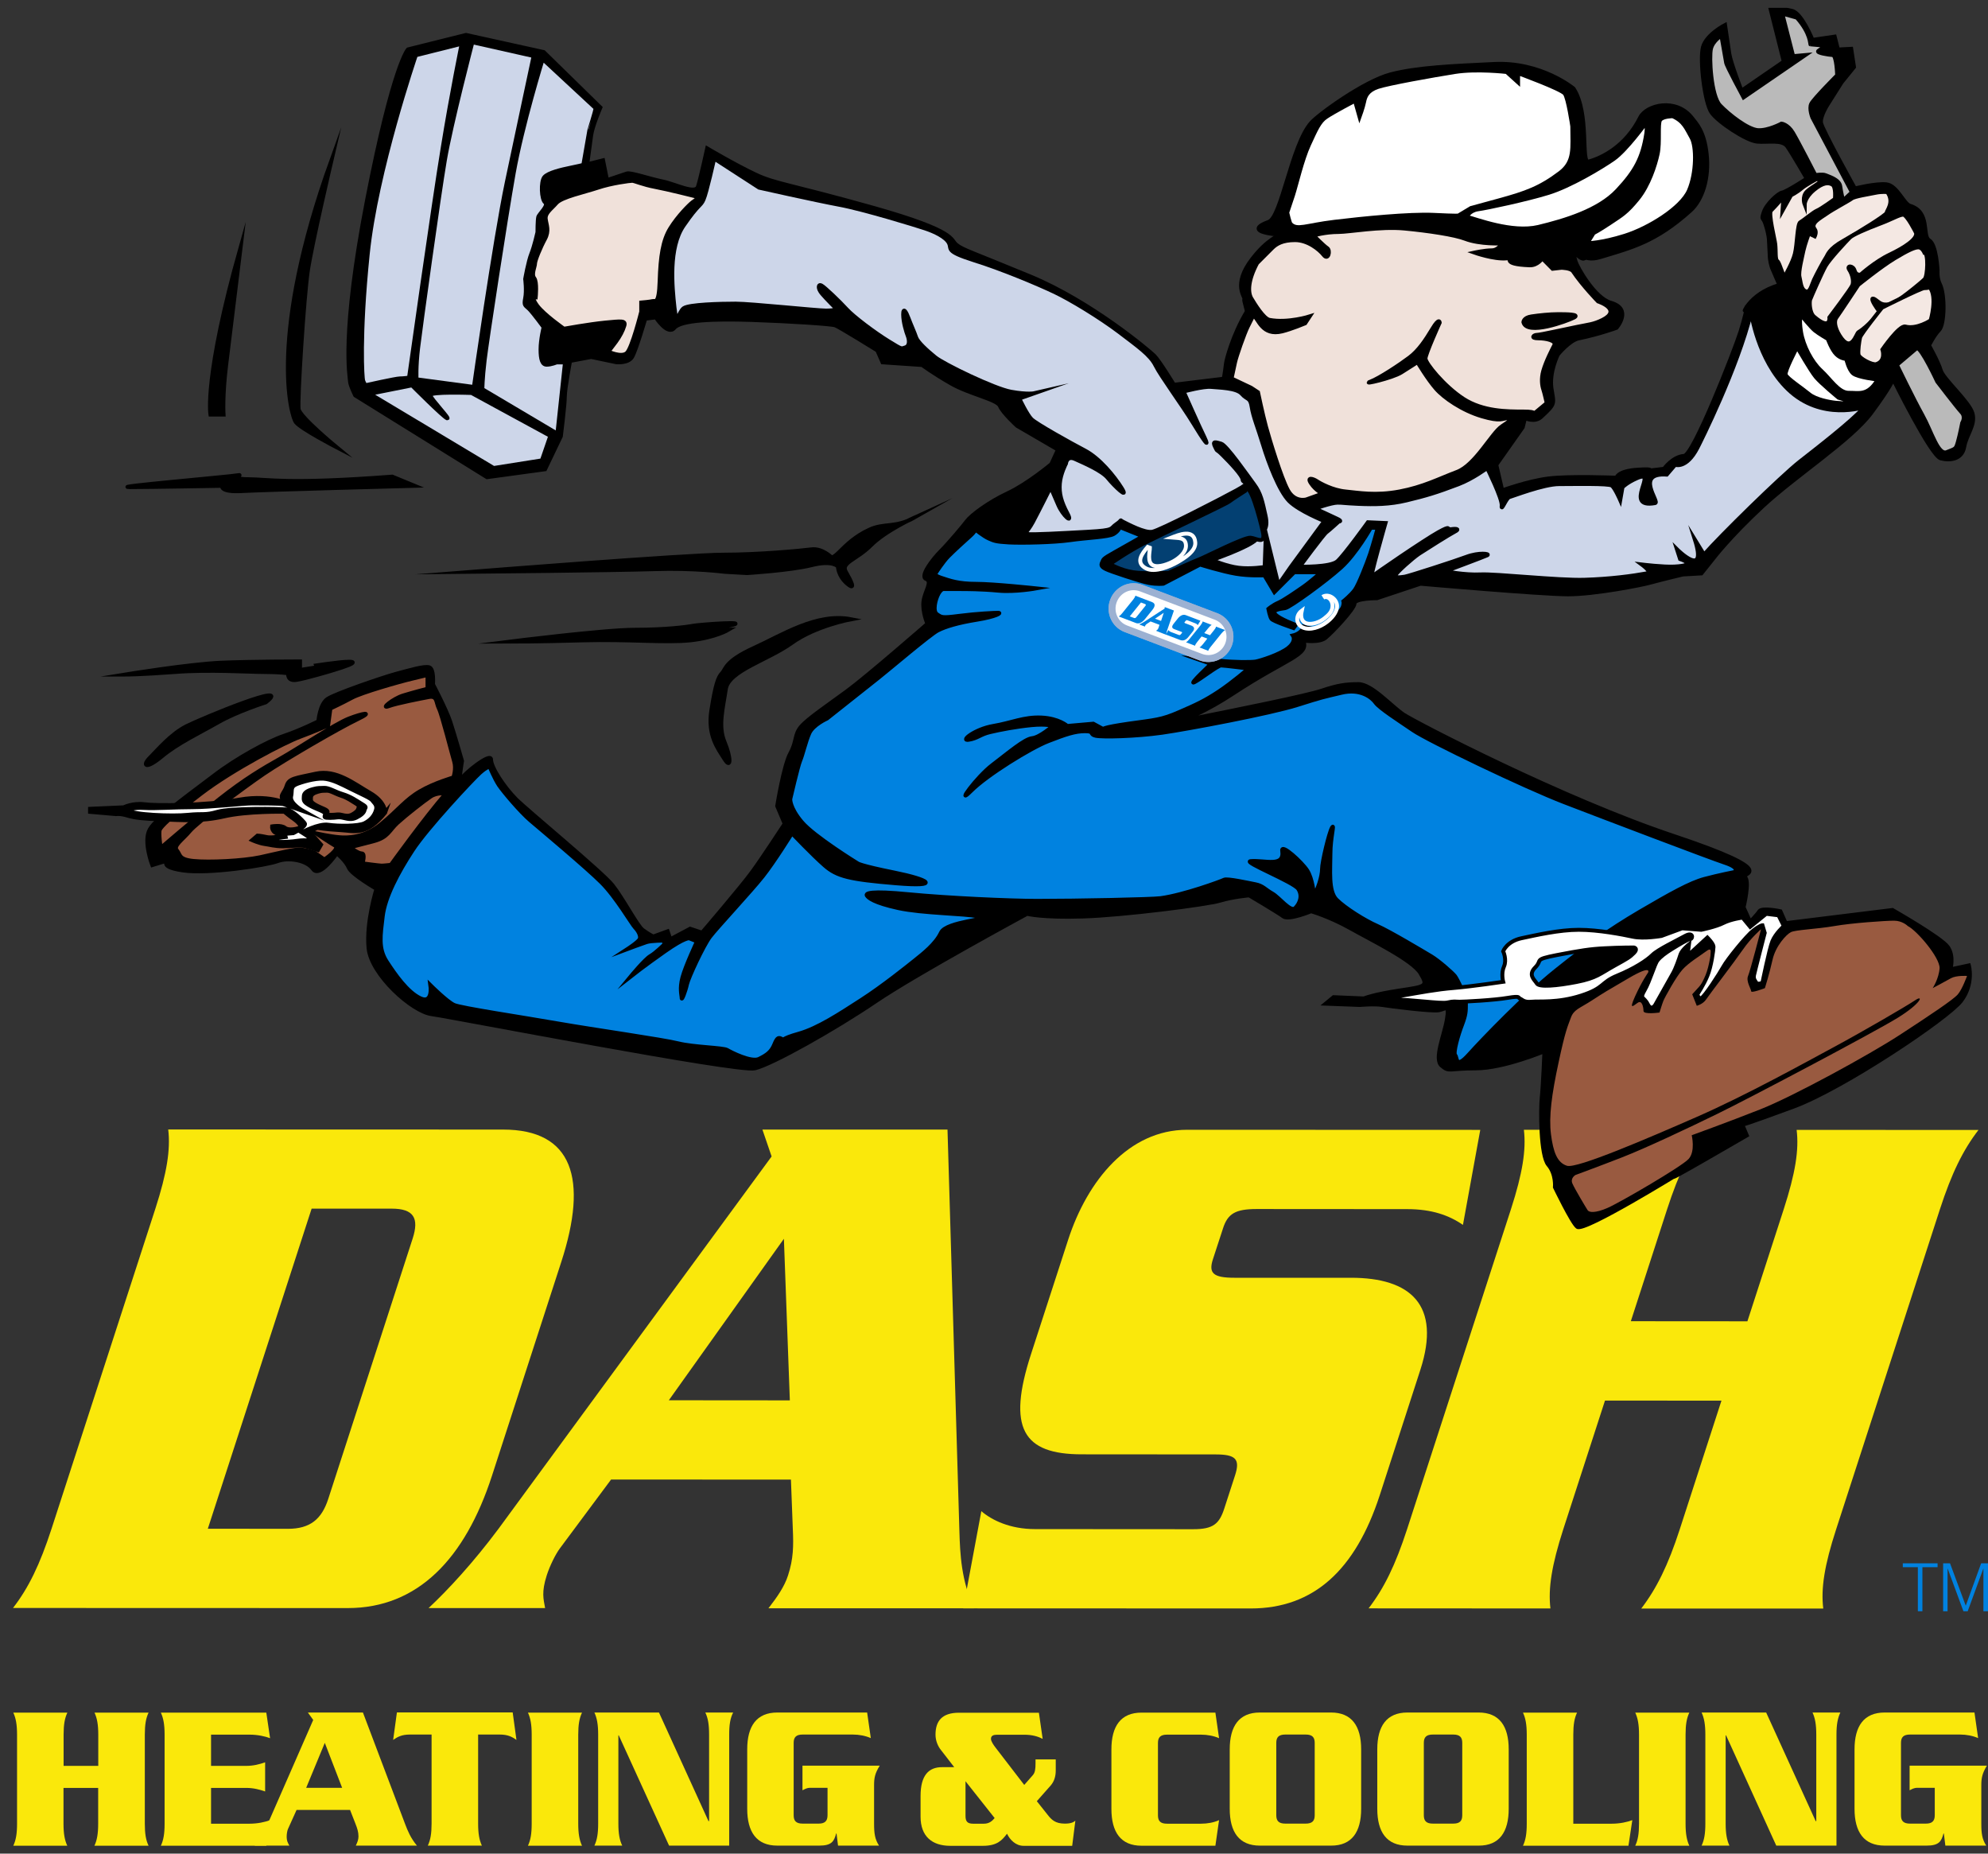 <svg width="118" height="110" viewBox="0 0 118 110" fill="none" xmlns="http://www.w3.org/2000/svg">
<rect x="0" y="0" width="118" height="110" fill="#333333" stroke="none"/>
<g clip-path="url(#clip0_2289_61)">
<path d="M5.604 109.532C5.762 109.197 5.827 108.814 5.827 108.225V106.101H3.769V108.225C3.769 108.82 3.84 109.203 3.993 109.532H0.789C0.948 109.197 1.012 108.814 1.012 108.225V102.94C1.012 102.345 0.942 101.962 0.789 101.633H3.999C3.84 101.968 3.775 102.351 3.775 102.94V104.794H5.833V102.94C5.833 102.345 5.762 101.962 5.609 101.633H8.819C8.66 101.968 8.596 102.351 8.596 102.94V108.225C8.596 108.82 8.66 109.203 8.819 109.532H5.604Z" fill="#FAE80B"/>
<path d="M15.807 109.532H9.547C9.706 109.197 9.77 108.814 9.77 108.225V102.94C9.77 102.345 9.7 101.962 9.547 101.633H15.807L16.031 103.151C15.737 103.04 15.296 102.94 14.808 102.94H12.527V104.794H14.608C15.049 104.794 15.419 104.694 15.737 104.582V106.312C15.419 106.201 15.049 106.101 14.608 106.101H12.527V108.225H14.808C15.296 108.225 15.737 108.125 16.031 108.014L15.807 109.532Z" fill="#FAE80B"/>
<path d="M20.308 106.095H18.174L19.279 103.428L20.308 106.095ZM24.752 109.532C24.37 109.073 24.199 108.643 24.052 108.261L21.542 101.627H18.274L18.591 102.068L15.899 108.22C15.652 108.773 15.358 109.232 15.117 109.526H17.175C17.098 109.379 17.016 109.267 17.016 108.985C17.016 108.826 17.051 108.638 17.092 108.543L17.604 107.407H20.778L21.096 108.22C21.207 108.502 21.278 108.714 21.278 108.985C21.278 109.173 21.207 109.344 21.119 109.526H24.752V109.532Z" fill="#FAE80B"/>
<path d="M29.655 102.934H28.38V108.22C28.38 108.814 28.45 109.197 28.603 109.526H25.393C25.552 109.191 25.617 108.808 25.617 108.22V102.934H24.341C23.841 102.934 23.606 103.069 23.336 103.252L23.559 101.621H30.431L30.655 103.252C30.39 103.069 30.149 102.934 29.655 102.934Z" fill="#FAE80B"/>
<path d="M31.336 109.532C31.495 109.197 31.559 108.814 31.559 108.225V102.94C31.559 102.345 31.489 101.962 31.336 101.633H34.546C34.387 101.968 34.322 102.351 34.322 102.94V108.225C34.322 108.82 34.393 109.203 34.546 109.532H31.336Z" fill="#FAE80B"/>
<path d="M43.282 102.934V109.526H39.714L36.727 102.981H36.704V108.22C36.704 108.814 36.774 109.197 36.933 109.526H35.281C35.44 109.191 35.505 108.808 35.505 108.22V102.934C35.505 102.339 35.434 101.957 35.281 101.627H39.114L42.053 108.072H42.089V102.934C42.089 102.339 42.024 101.957 41.865 101.627H43.517C43.346 101.962 43.282 102.345 43.282 102.934Z" fill="#FAE80B"/>
<path d="M51.882 105.936V108.22C51.882 108.802 51.929 109.144 52.176 109.526H49.742L49.654 108.808H49.63C49.507 109.279 49.36 109.526 48.625 109.526H46.139C44.904 109.526 44.352 108.714 44.352 107.343V103.811C44.352 102.439 44.904 101.627 46.139 101.627H51.47L51.688 103.146C51.382 103.01 51 102.934 50.612 102.934H47.649C47.255 102.934 47.109 103.093 47.109 103.428V107.725C47.109 108.061 47.255 108.22 47.649 108.22H48.59C48.954 108.22 49.119 108.072 49.119 107.725V106.095H48.096C47.879 106.095 47.755 106.183 47.632 106.242V104.782H52.217C51.935 105.235 51.882 105.506 51.882 105.936Z" fill="#FAE80B"/>
<path d="M59.038 107.89C58.903 108.049 58.732 108.225 58.403 108.225H57.762C57.421 108.225 57.309 108.09 57.309 107.766V105.706L59.038 107.89ZM63.829 108.049C63.705 108.149 63.547 108.22 63.206 108.22C62.629 108.22 62.412 107.984 62.188 107.702L61.542 106.889L62.359 105.965C62.565 105.73 62.665 105.435 62.665 105.064V104.411H61.465V104.647C61.465 104.959 61.442 105.188 61.307 105.341L60.795 105.924L59.102 103.722C58.967 103.552 58.82 103.328 58.82 103.193C58.82 102.998 58.967 102.945 59.191 102.945H60.784C61.272 102.945 61.607 103.045 61.889 103.193L61.665 101.639H56.927C55.91 101.639 55.528 102.133 55.528 102.945C55.528 103.316 55.687 103.652 55.846 103.846L56.639 104.87H55.916C55.134 104.87 54.641 105.341 54.641 106.583V107.808C54.641 108.979 55.328 109.538 56.404 109.538H58.338C59.196 109.538 59.479 109.203 59.773 108.82C59.943 109.179 60.29 109.538 60.754 109.538H63.641L63.829 108.049Z" fill="#FAE80B"/>
<path d="M72.141 109.532H67.756C66.521 109.532 65.969 108.72 65.969 107.348V103.817C65.969 102.445 66.521 101.633 67.756 101.633H72.141L72.359 103.151C72.053 103.016 71.671 102.94 71.283 102.94H69.272C68.879 102.94 68.732 103.099 68.732 103.434V107.731C68.732 108.067 68.879 108.225 69.272 108.225H71.283C71.665 108.225 72.053 108.155 72.359 108.014L72.141 109.532Z" fill="#FAE80B"/>
<path d="M78.036 107.725C78.036 108.061 77.889 108.22 77.495 108.22H76.296C75.902 108.22 75.755 108.061 75.755 107.725V103.428C75.755 103.093 75.902 102.934 76.296 102.934H77.495C77.889 102.934 78.036 103.093 78.036 103.428V107.725ZM80.793 107.343V103.811C80.793 102.439 80.24 101.627 79.006 101.627H74.779C73.545 101.627 72.992 102.439 72.992 103.811V107.343C72.992 108.714 73.545 109.526 74.779 109.526H79.006C80.24 109.532 80.793 108.714 80.793 107.343Z" fill="#FAE80B"/>
<path d="M86.794 107.725C86.794 108.061 86.647 108.22 86.253 108.22H85.054C84.66 108.22 84.513 108.061 84.513 107.725V103.428C84.513 103.093 84.66 102.934 85.054 102.934H86.253C86.647 102.934 86.794 103.093 86.794 103.428V107.725ZM89.551 107.343V103.811C89.551 102.439 88.998 101.627 87.764 101.627H83.537C82.303 101.627 81.75 102.439 81.75 103.811V107.343C81.75 108.714 82.303 109.526 83.537 109.526H87.769C88.998 109.532 89.551 108.714 89.551 107.343Z" fill="#FAE80B"/>
<path d="M96.659 109.532H90.398C90.557 109.197 90.622 108.814 90.622 108.225V102.94C90.622 102.345 90.551 101.962 90.398 101.633H93.608C93.449 101.968 93.385 102.351 93.385 102.94V108.225H95.665C96.153 108.225 96.594 108.125 96.888 108.014L96.659 109.532Z" fill="#FAE80B"/>
<path d="M97.062 109.532C97.221 109.197 97.286 108.814 97.286 108.225V102.94C97.286 102.345 97.215 101.962 97.062 101.633H100.272C100.113 101.968 100.049 102.351 100.049 102.94V108.225C100.049 108.82 100.119 109.203 100.272 109.532H97.062Z" fill="#FAE80B"/>
<path d="M109.006 102.934V109.526H105.432L102.452 102.981H102.428V108.22C102.428 108.814 102.499 109.197 102.652 109.526H101C101.159 109.191 101.223 108.808 101.223 108.22V102.934C101.223 102.339 101.153 101.957 101 101.627H104.833L107.772 108.072H107.807V102.934C107.807 102.339 107.737 101.957 107.584 101.627H109.236C109.077 101.962 109.006 102.345 109.006 102.934Z" fill="#FAE80B"/>
<path d="M117.603 105.936V108.22C117.603 108.802 117.65 109.144 117.896 109.526H115.469L115.38 108.808H115.357C115.234 109.279 115.087 109.526 114.352 109.526H111.865C110.631 109.526 110.078 108.714 110.078 107.343V103.811C110.078 102.439 110.631 101.627 111.865 101.627H117.197L117.414 103.146C117.109 103.01 116.727 102.934 116.339 102.934H113.376C112.982 102.934 112.835 103.093 112.835 103.428V107.725C112.835 108.061 112.982 108.22 113.376 108.22H114.311C114.675 108.22 114.84 108.072 114.84 107.725V106.095H113.811C113.593 106.095 113.47 106.183 113.347 106.242V104.782H117.932C117.661 105.235 117.603 105.506 117.603 105.936Z" fill="#FAE80B"/>
<path d="M19.485 88.948C19.096 90.149 18.415 90.726 17.086 90.726L12.336 90.72L18.497 71.725H23.247C24.575 71.725 24.881 72.302 24.493 73.502L19.485 88.948ZM29.202 87.576L33.316 74.886C34.915 69.965 34.004 67.033 29.86 67.033L9.985 67.027C10.126 68.222 9.909 69.6 9.221 71.731L3.06 90.72C2.366 92.851 1.696 94.228 0.773 95.423L20.648 95.429C24.793 95.429 27.603 92.503 29.202 87.576Z" fill="#FAE80B"/>
<path d="M46.882 83.103L39.699 83.097L46.529 73.514L46.882 83.103ZM57.816 95.441C57.058 93.798 56.987 92.244 56.946 90.867L56.24 67.033H45.254L45.8 68.628L29.588 90.726C28.1 92.721 26.584 94.363 25.438 95.429H32.356C32.262 94.893 32.127 94.499 32.456 93.475C32.645 92.898 32.974 92.233 33.238 91.879L36.272 87.8L46.947 87.806L47.058 90.731C47.105 91.75 47.094 92.509 46.776 93.486C46.565 94.151 46.13 94.775 45.612 95.441H57.816Z" fill="#FAE80B"/>
<path d="M74.237 95.452L57.172 95.446L58.248 89.678C58.871 90.213 59.952 90.743 61.44 90.743L70.828 90.749C72.009 90.749 72.374 90.437 72.673 89.507L73.308 87.553C73.626 86.576 73.332 86.311 72.15 86.311L64.208 86.305C60.711 86.305 59.77 84.751 61.199 80.354L63.403 73.567C64.543 70.059 67.001 67.045 70.463 67.045L87.863 67.051L86.835 72.69C86 72.113 84.971 71.754 83.525 71.754L74.596 71.748C73.344 71.748 72.873 72.013 72.591 72.902L71.997 74.721C71.721 75.562 72.015 75.827 73.273 75.827H80.186C83.719 75.827 85.559 77.428 84.307 81.29L81.891 88.748C80.456 93.145 77.993 95.452 74.237 95.452Z" fill="#FAE80B"/>
<path d="M97.418 95.458C98.335 94.257 99.011 92.886 99.704 90.755L102.179 83.12L95.266 83.115L92.791 90.749C92.104 92.88 91.886 94.257 92.027 95.452L81.234 95.446C82.157 94.246 82.827 92.874 83.521 90.743L89.688 71.748C90.375 69.617 90.593 68.24 90.452 67.045H101.245C100.328 68.246 99.651 69.617 98.958 71.748L96.8 78.406L103.719 78.411L105.877 71.754C106.565 69.623 106.788 68.246 106.641 67.051L117.434 67.057C116.511 68.257 115.841 69.629 115.147 71.76L108.986 90.755C108.293 92.886 108.075 94.263 108.222 95.458H97.418Z" fill="#FAE80B"/>
<path d="M105.62 16.917C103.722 17.447 103.381 18.877 103.628 18.289C103.81 17.859 103.528 18.989 103.316 19.66C102.94 20.843 100.524 27.012 99.96 27.053C99.272 27.106 98.772 27.819 98.772 27.819L97.902 27.924C97.902 27.924 98.208 27.807 97.214 27.872C96.003 27.948 95.95 28.348 95.95 28.348C95.95 28.348 93.152 28.236 91.906 28.395C90.654 28.554 89.167 29.102 89.167 29.102L88.814 27.583L90.383 25.358L90.519 24.811C90.519 24.811 91.089 25.099 91.477 24.74C92.365 23.922 92.229 23.987 92.088 23.033C91.953 22.073 92.47 21.038 92.47 21.038C92.47 21.038 93.158 20.196 93.699 20.084C94.998 19.813 95.95 19.454 95.95 19.454C95.95 19.454 96.92 18.342 95.609 17.965C94.634 17.682 93.611 15.828 93.523 15.522C93.182 14.357 93.905 15.769 94.134 15.216C94.369 14.669 93.999 12.755 93.999 12.755C93.999 12.755 92.735 11.496 91.953 11.184C91.171 10.872 87.168 10.842 86.151 10.842C85.134 10.842 83.488 10.913 83.488 10.913C83.488 10.913 80.796 10.96 79.938 11.119C79.461 11.207 77.48 11.849 76.111 13.715C75.799 14.145 75.293 14.127 74.335 15.357C73.118 16.929 73.942 17.629 73.859 17.753C73.806 17.829 74.041 18.424 73.994 18.506C73.177 19.872 72.789 21.361 72.766 21.585C72.695 22.203 72.631 22.474 72.631 22.474L69.68 22.833C69.68 22.833 68.821 21.42 68.51 21.108C68.192 20.796 64.754 17.894 61.15 16.405C57.552 14.916 57.159 14.839 56.771 14.527C56.377 14.215 56.847 13.744 51.839 12.332C46.83 10.925 46.048 10.919 44.873 10.371C43.697 9.824 41.975 8.806 41.975 8.806C41.975 8.806 41.581 10.607 41.428 11.078C41.269 11.549 40.099 10.925 39.318 10.766C38.536 10.607 37.436 10.219 37.207 10.295C36.972 10.371 36.032 10.689 36.032 10.689L35.796 9.512L34.856 9.748C34.856 9.748 35.014 8.57 35.091 8.023C35.167 7.475 35.638 6.381 35.638 6.381L32.275 3.09L27.661 2.072L24.216 2.931C24.216 2.931 23.358 3.791 21.788 11.867C20.224 19.937 20.771 22.368 20.771 22.603C20.771 22.839 21.083 23.463 21.083 23.463L28.907 28.319L32.352 27.848L33.292 25.888C33.292 25.888 33.527 24.004 33.527 23.533C33.527 23.062 33.839 21.42 33.839 21.42L35.091 21.185L36.578 21.497C36.578 21.497 37.284 21.573 37.519 21.185C37.754 20.79 38.3 18.913 38.3 18.913L38.929 18.836C38.929 18.836 39.635 19.931 40.023 19.46C40.417 18.989 42.368 18.913 44.638 18.989C46.907 19.066 49.334 19.225 49.569 19.307C49.805 19.384 52.074 20.796 52.074 20.796L52.385 21.503L54.737 21.662C54.737 21.662 55.36 22.132 56.459 22.762C57.552 23.386 59.198 23.704 59.351 24.093C59.51 24.487 60.368 25.27 60.368 25.27L62.796 26.683L62.402 27.542C62.402 27.542 60.997 28.719 59.822 29.267C58.646 29.814 57.629 30.597 57.394 30.915C57.159 31.227 56.3 32.245 55.83 32.716C55.36 33.187 54.578 34.205 54.972 34.358C55.366 34.517 54.895 35.065 54.813 35.689C54.737 36.312 55.048 37.019 55.048 37.019C55.048 37.019 51.451 40.156 50.275 41.016C49.099 41.881 47.929 42.664 47.536 43.135C47.142 43.606 47.3 43.994 46.912 44.7C46.519 45.407 46.131 47.832 46.131 47.832L46.577 48.886C46.577 48.886 45.272 50.887 44.643 51.746C44.02 52.606 41.669 55.349 41.669 55.349L40.964 55.113L39.788 55.737L39.629 55.266L38.771 55.578C38.771 55.578 38.459 55.419 38.148 55.184C37.83 54.949 36.972 53.306 36.349 52.523C35.72 51.74 31.34 48.132 30.635 47.432C29.93 46.725 29.148 45.548 29.148 45.077C29.148 44.606 27.502 45.943 27.349 46.255C27.19 46.566 27.425 45.16 27.425 45.16C27.425 45.16 26.955 43.517 26.72 42.811C26.485 42.105 25.703 40.615 25.703 40.615C25.703 40.615 25.779 39.674 25.468 39.597C25.156 39.52 24.375 39.756 23.51 39.986C22.652 40.221 19.913 41.163 19.442 41.475C18.972 41.787 18.896 42.805 18.896 42.805C18.896 42.805 17.802 43.352 16.862 43.664C15.921 43.977 14.046 44.995 12.718 46.013C11.389 47.032 9.273 48.521 8.885 49.227C8.491 49.933 9.038 51.34 9.038 51.34L10.055 51.028C10.055 51.028 9.273 51.417 10.836 51.652C12.4 51.888 15.845 51.34 16.474 51.105C17.097 50.869 18.196 51.028 18.584 51.576C18.978 52.123 19.995 50.634 19.995 50.634C19.995 50.634 20.542 51.105 20.701 51.493C20.859 51.888 22.346 52.747 22.346 52.747C22.346 52.747 21.723 54.707 21.876 56.273C22.035 57.839 24.457 60.034 25.633 60.187C26.808 60.346 43.785 63.637 44.802 63.401C45.819 63.166 49.575 61.053 52.003 59.404C54.431 57.762 60.962 54.23 60.962 54.23C60.962 54.23 61.861 54.466 64.283 54.389C66.711 54.313 71.637 53.683 72.425 53.447C73.207 53.212 74.147 53.136 74.147 53.136C74.147 53.136 75.87 54.154 76.181 54.389C76.499 54.625 77.821 54.077 77.821 54.077C77.821 54.077 78.915 54.389 80.173 55.096C81.425 55.802 83.847 56.973 84.317 57.762C84.787 58.545 84.629 58.545 83.065 58.781C81.501 59.016 80.954 59.251 80.954 59.251L79.156 59.175L78.685 59.563L80.719 59.64C80.719 59.64 81.578 59.563 82.048 59.64C82.518 59.717 85.022 60.034 85.41 59.952C85.804 59.875 86.039 59.557 85.881 60.499C85.722 61.441 85.099 62.848 85.569 63.242C86.039 63.637 85.963 63.401 87.603 63.401C89.243 63.401 91.671 62.383 91.671 62.383C91.671 62.383 91.589 64.42 91.512 65.126C91.436 65.832 91.436 68.575 91.9 69.123C92.37 69.67 92.294 70.453 92.294 70.453C92.294 70.453 93.311 72.572 93.623 72.808C94.034 73.114 99.771 69.564 99.554 69.7C98.284 70.518 103.686 67.38 103.686 67.38L103.416 66.745C103.416 66.745 103.487 66.768 106.455 65.673C109.43 64.573 115.608 60.423 116.396 59.404C117.177 58.386 116.866 57.291 116.866 57.291L115.767 57.527C115.767 57.527 116.002 56.744 115.614 56.197C115.226 55.649 112.328 54.001 112.328 54.001L105.991 54.784L105.679 54.077C105.679 54.077 104.586 53.842 104.427 54.077C104.274 54.313 103.88 54.701 103.88 54.701L103.492 53.842C103.492 53.842 103.88 52.276 103.569 52.041C103.257 51.805 105.914 51.805 99.342 49.61C92.77 47.42 84.005 42.87 83.3 42.399C82.595 41.928 81.425 40.598 80.637 40.598C79.855 40.598 79.385 40.674 78.45 40.986C77.51 41.298 73.595 42.087 70.861 42.634C68.122 43.182 70.003 43.258 73.207 41.145C76.416 39.032 77.745 38.873 77.351 38.008C77.351 38.008 78.291 38.167 78.68 37.849C79.067 37.537 80.402 36.124 80.402 35.812C80.402 35.5 81.73 35.5 81.73 35.5L84.311 34.641C84.311 34.641 91.512 35.271 93.076 35.271C94.639 35.271 97.461 34.723 98.008 34.564C98.555 34.411 99.883 34.093 99.883 34.093L100.988 34.029L101.717 33.116C101.717 33.116 102.669 31.863 104.621 30.049C106.573 28.236 109.865 26.117 111.064 24.511C112.257 22.909 112.369 22.497 112.369 22.497C112.369 22.497 114.614 27.047 115.191 27.201C115.767 27.354 116.466 27.248 116.59 26.518C116.719 25.788 117.266 25.229 117.083 24.54C116.901 23.851 115.349 22.503 115.196 21.974C115.038 21.444 114.497 20.496 114.497 20.496C114.497 20.496 114.82 19.86 115.096 19.59C115.426 19.266 115.461 17.494 115.143 16.858C114.967 16.511 115.008 16.04 115.008 16.04C115.008 16.04 114.938 14.515 114.509 14.262C114.074 14.009 114.597 12.579 113.374 12.214C112.998 12.102 112.604 11.001 111.963 10.937C111.322 10.872 110.1 11.184 110.1 11.184C110.1 11.184 108.148 7.676 108.089 7.287C108.031 6.899 108.483 6.198 108.483 6.198L109.312 4.886L110.047 3.979L109.882 2.896L109.095 2.937L108.901 2.172L107.584 2.366C107.584 2.366 106.955 0.8 106.379 0.647C105.803 0.494 105.091 0.524 105.091 0.524L105.879 3.655L103.369 5.38C103.369 5.38 102.728 3.732 102.646 3.19C102.564 2.649 102.393 1.483 102.393 1.483C102.393 1.483 101.288 2.048 101.082 2.79C100.877 3.532 101.182 6.104 101.588 6.675C101.988 7.246 103.657 8.347 104.298 8.406C104.944 8.464 105.779 8.258 106.085 8.688C106.385 9.118 107.243 10.601 107.243 10.601C107.243 10.601 106.014 11.396 105.785 11.425C105.556 11.46 104.85 12.096 104.686 12.597C104.521 13.097 104.65 12.838 104.797 13.321C104.997 13.939 104.997 14.257 104.997 14.257L105.044 15.169C105.044 15.169 105.033 15.445 105.18 15.899L105.62 16.917Z" fill="black" stroke="black" stroke-width="0.232" stroke-miterlimit="500"/>
<path d="M106.654 1.048L105.79 0.807L106.436 3.332L107.159 3.267L103.491 5.781C103.491 5.781 102.48 3.909 102.457 3.726C102.427 3.544 102.174 2.113 102.174 2.113C102.174 2.113 101.669 2.419 101.557 2.89C101.44 3.367 101.557 5.692 102.098 6.257C102.639 6.822 103.732 7.67 104.332 7.723C104.937 7.77 105.743 7.335 105.743 7.335C105.743 7.335 106.113 7.37 106.419 7.876C106.724 8.382 107.753 10.389 107.753 10.389C107.753 10.389 108.2 10.325 108.353 10.395C108.5 10.466 109.17 10.643 109.229 11.049C109.287 11.455 109.399 11.896 109.399 11.896L109.922 11.408L107.577 6.975C107.577 6.975 107.365 6.457 107.506 6.163C107.647 5.869 109.046 4.468 109.046 4.468C109.046 4.468 109.011 3.279 108.782 3.267C108.552 3.255 107.8 3.138 107.923 3.026C108.047 2.914 108.429 2.72 108.429 2.72L107.453 2.631C107.441 2.631 107.483 1.984 106.654 1.048Z" fill="#BABABA" stroke="black" stroke-width="0.232" stroke-miterlimit="500"/>
<path d="M113.775 20.655L112.594 21.655C112.594 21.655 113.564 23.657 114.11 24.64C114.657 25.623 115.033 27.035 115.556 26.829C116.08 26.618 116.086 26.665 116.209 26.235C116.332 25.805 116.468 25.099 116.468 25.099C116.468 25.099 116.697 24.746 116.426 24.463C116.162 24.181 114.986 22.644 114.986 22.644C114.986 22.644 114.046 20.619 113.775 20.655Z" fill="#BABABA" stroke="black" stroke-width="0.232" stroke-miterlimit="500"/>
<path d="M106.447 16.775L106.853 17.688C106.853 17.688 106.853 18.035 106.829 18.318C106.806 18.606 107.017 19.383 107.017 19.383C107.017 19.383 106.406 19.318 105.859 18.741C105.313 18.165 105.248 17.146 105.307 17.023C105.36 16.905 106.447 16.775 106.447 16.775Z" stroke="black" stroke-width="0.116"/>
<path d="M110.667 24.151C109.932 24.992 107.775 26.652 106.829 27.394C105.688 28.295 102.114 31.803 101.144 32.91L100.603 32.026C101.356 34.416 99.534 32.592 99.534 32.592L99.722 33.174C99.722 33.174 100.88 33.545 99.381 33.622C98.752 33.657 97.447 33.498 97.447 33.498C97.447 33.498 98.087 33.969 97.799 34.016C96.865 34.187 95.583 34.358 94.043 34.405C92.497 34.452 88.776 34.04 87.871 34.087C86.965 34.134 85.784 33.904 85.784 33.904C85.784 33.904 88.1 33.039 88.282 32.951C88.464 32.856 87.782 32.768 87.054 33.039C86.331 33.31 83.65 34.175 83.38 34.222C83.103 34.263 82.745 34.31 82.833 34.128C82.921 33.946 83.832 33.127 84.238 32.856C84.649 32.586 86.101 31.673 86.372 31.538C86.642 31.403 86.466 31.355 86.142 31.403C85.825 31.45 86.189 31.132 85.372 31.585C84.555 32.038 81.557 34.087 81.422 34.222C81.287 34.358 82.239 31.038 82.239 31.038L81.193 30.991C81.193 30.991 79.788 32.945 79.376 33.31C78.965 33.675 77.148 33.628 77.148 33.628C77.148 33.628 78.553 31.721 78.736 31.585C78.918 31.45 79.465 30.949 79.465 30.949C79.465 30.949 79.735 30.949 79.329 30.767C78.924 30.584 78.06 30.178 78.06 30.178C78.06 30.178 79.029 29.831 79.388 29.831C79.753 29.831 79.706 29.86 80.617 29.902C81.587 29.943 82.492 29.937 83.485 29.696C84.638 29.419 85.237 29.242 86.554 28.742C87.412 28.418 88.27 27.777 88.27 27.777C88.27 27.777 89.176 29.596 89.135 30.002C89.088 30.414 89.405 29.548 89.587 29.501C89.769 29.454 91.627 28.73 92.538 28.73C93.444 28.73 95.489 28.683 95.671 28.819C95.854 28.954 96.171 29.684 96.171 29.684L96.306 28.913C96.306 28.913 96.559 28.642 97.165 28.377C98.481 27.794 96.277 30.214 98.246 29.855C98.534 29.802 97.006 28.036 98.934 28.165L99.434 27.582C99.434 27.582 100.092 27.847 100.75 26.582C100.938 26.217 103.131 21.849 103.942 18.541C103.942 18.541 104.313 21.349 106.123 23.097C108.122 25.028 110.667 24.151 110.667 24.151Z" fill="#CDD6E9" stroke="black" stroke-width="0.232" stroke-miterlimit="500"/>
<path d="M70.256 23.233C70.256 23.233 71.438 22.915 71.89 22.962C72.343 23.009 73.389 23.009 73.707 23.374C74.024 23.739 74.206 23.557 74.294 24.145C74.383 24.734 74.659 25.37 74.976 26.418C75.294 27.465 75.929 29.143 76.522 29.738C77.11 30.326 78.609 30.921 78.609 30.921L76.611 33.646L75.882 34.694L75.135 31.645L75.065 33.646C75.065 33.646 74.248 33.781 73.524 33.693C72.796 33.605 71.937 33.234 71.937 33.234C71.937 33.234 74.165 32.463 74.571 32.01C74.982 31.556 75.3 31.415 75.118 30.603C74.935 29.785 74.847 29.284 74.436 28.737C74.03 28.189 72.801 26.418 72.484 26.329C72.166 26.241 71.937 26.147 72.12 26.512C72.302 26.877 72.12 26.559 72.572 27.012C73.031 27.465 73.754 28.236 73.754 28.466C73.754 28.696 74.388 28.56 73.389 29.102C72.39 29.649 68.851 31.468 68.398 31.556C67.946 31.645 66.946 31.103 66.67 30.968C66.4 30.832 66.67 30.832 66.264 31.103C65.859 31.374 66.218 31.468 64.583 31.556C62.949 31.645 61.274 31.739 60.998 31.692C60.727 31.645 60.95 31.645 61.315 30.968C61.679 30.285 62.361 28.919 62.361 28.919C62.361 28.919 62.544 29.331 62.814 29.967C63.084 30.603 63.719 31.15 63.361 30.467C62.996 29.785 62.861 29.284 62.908 28.696C62.955 28.107 63.272 27.512 63.272 27.512C63.272 27.512 63.319 27.012 63.813 27.242C64.313 27.471 65.4 27.924 65.765 28.378C66.129 28.831 67.035 29.696 66.582 28.966C66.129 28.242 65.265 27.195 64.407 26.741C63.543 26.288 61.503 25.152 61.227 24.875C60.956 24.605 60.504 23.651 60.504 23.651L61.409 23.333C61.409 23.333 61.003 23.427 60.004 23.245C59.005 23.062 56.013 21.608 55.513 21.202C55.013 20.796 54.467 20.296 54.378 20.019C54.29 19.748 54.061 19.248 53.926 18.883C53.791 18.518 53.608 18.2 53.608 18.66C53.608 19.113 53.791 19.707 53.879 19.931C53.967 20.16 54.014 20.52 53.743 20.614C53.473 20.702 53.561 20.749 52.744 20.249C51.927 19.748 50.657 18.795 50.246 18.342C49.834 17.888 48.929 17.023 48.747 16.935C48.565 16.846 48.517 17.117 48.794 17.435C49.064 17.753 49.658 18.342 49.658 18.342C49.658 18.342 49.564 18.43 49.023 18.43C48.476 18.43 44.573 18.018 43.668 18.018C42.763 18.018 40.899 18.065 40.582 18.289C40.264 18.518 40.17 19.472 40.035 18.242C39.9 17.017 39.67 14.698 40.582 13.38C41.487 12.061 41.587 12.249 41.763 11.837C41.945 11.431 42.392 9.412 42.392 9.412L45.055 11.137C45.055 11.137 48.377 11.884 49.828 12.155C51.28 12.426 54.384 13.38 54.925 13.562C55.472 13.744 56.142 14.062 56.324 14.427C56.506 14.792 56.083 14.898 57.811 15.446C59.54 15.987 61.65 16.882 62.602 17.335C63.555 17.788 65.277 18.836 66.417 19.695C67.552 20.561 68.281 21.061 68.592 21.697C68.91 22.333 70.186 24.063 70.82 25.105C71.455 26.153 71.82 26.653 71.502 25.97C71.161 25.276 70.256 23.233 70.256 23.233Z" fill="#CDD6E9" stroke="black" stroke-width="0.232" stroke-miterlimit="500"/>
<path d="M41.252 11.643C41.252 11.643 39.617 11.231 38.889 11.095C38.16 10.96 37.66 10.73 37.525 10.73C37.39 10.73 36.302 10.866 35.479 11.143C34.662 11.413 33.345 11.69 33.028 12.049C32.71 12.414 32.346 12.638 32.393 13.003C32.44 13.367 32.616 13.685 32.346 14.186C32.075 14.686 31.758 15.457 31.758 15.64C31.758 15.822 31.529 16.275 31.711 16.505C31.893 16.729 31.799 17.641 31.799 17.641C31.799 17.641 31.482 17.594 31.887 18.141C32.299 18.689 33.474 19.507 33.474 19.507C33.474 19.507 34.974 19.236 35.926 19.142C36.878 19.054 37.154 19.007 37.06 19.325C36.966 19.642 36.79 19.96 36.561 20.278C36.331 20.596 36.108 20.867 36.108 20.867C36.108 20.867 36.878 21.232 37.196 20.955C37.513 20.684 38.06 18.5 38.06 18.5V17.953C38.06 17.953 38.606 17.906 38.742 17.865C38.877 17.818 39.106 18.135 39.153 16.681C39.2 15.228 39.335 14.274 39.788 13.544C40.241 12.814 40.922 12.137 41.105 12.002C41.293 11.872 41.569 11.684 41.252 11.643Z" fill="#F0E1DA" stroke="black" stroke-width="0.232" stroke-miterlimit="500"/>
<path d="M35.346 6.416L32.213 3.508C32.213 3.508 30.99 7.463 30.49 10.283C29.991 13.102 28.903 20.237 28.768 21.373C28.633 22.509 28.633 23.097 28.633 23.097L33.083 25.735L33.535 21.508H33.036C33.036 21.508 32.718 21.643 32.448 21.643C32.178 21.643 32.084 21.326 32.084 20.737C32.084 20.148 32.266 19.419 32.266 19.419C32.266 19.419 31.631 18.553 31.402 18.329C31.172 18.106 31.084 18.147 31.172 17.694C31.261 17.241 31.172 16.558 31.172 16.558C31.172 16.558 31.355 15.51 31.537 15.057C31.719 14.604 31.901 13.785 31.901 13.785C31.901 13.785 31.901 13.061 31.948 12.879C31.995 12.696 32.583 12.196 32.354 12.014C32.13 11.831 32.084 10.789 32.307 10.512C32.536 10.242 33.353 10.059 33.806 9.965C34.258 9.877 34.623 9.783 34.623 9.783L34.987 7.693C34.981 7.687 35.346 6.598 35.346 6.416Z" fill="#CDD6E9" stroke="black" stroke-width="0.232" stroke-miterlimit="500"/>
<path d="M31.673 3.326L28.04 2.508C28.04 2.508 26.77 7.37 26.406 9.507C26.041 11.643 24.954 19.508 24.819 20.643C24.683 21.78 24.725 22.509 24.725 22.509L28.128 22.963C28.128 22.963 29.357 14.28 30.08 10.825C30.809 7.37 31.673 3.326 31.673 3.326Z" fill="#CDD6E9" stroke="black" stroke-width="0.232" stroke-miterlimit="500"/>
<path d="M27.405 2.596L24.683 3.279C24.683 3.279 22.32 10.183 21.826 15.092C21.326 20.002 21.509 22.456 21.556 22.591C21.603 22.727 21.691 22.862 21.691 22.862C21.691 22.862 23.507 22.456 23.731 22.456C23.96 22.456 24.277 22.409 24.277 22.409C24.277 22.409 25.729 12.09 26.276 8.776C26.811 5.462 27.405 2.596 27.405 2.596Z" fill="#CDD6E9" stroke="black" stroke-width="0.232" stroke-miterlimit="500"/>
<path d="M21.953 23.369L24.451 22.869C24.451 22.869 26.309 24.735 26.538 24.823C26.768 24.912 25.586 23.687 25.539 23.458C25.492 23.228 27.99 23.322 27.99 23.322L32.664 25.865L32.164 27.319L29.301 27.772L21.953 23.369Z" fill="#CDD6E9" stroke="black" stroke-width="0.232" stroke-miterlimit="500"/>
<path d="M77.376 37.183C77.376 37.183 78.193 37.454 78.511 37.272C78.828 37.089 79.604 36.271 79.692 36.047C79.781 35.818 79.739 35.682 79.739 35.682C79.739 35.682 80.192 35.317 80.421 34.999C80.645 34.682 81.144 33.41 81.327 32.863C81.509 32.315 81.779 31.32 81.779 31.32H81.368C81.368 31.32 80.504 32.863 79.598 33.681C78.693 34.499 76.559 36.047 76.283 36.088C76.013 36.136 75.466 36.177 75.695 36.453C75.924 36.724 76.918 37.089 76.918 37.089L76.782 37.272C76.782 37.272 75.56 36.865 75.466 36.724C75.372 36.589 75.284 36.136 75.284 36.136C75.284 36.136 75.554 35.906 75.871 35.771C76.189 35.635 76.912 35.135 77.37 34.817C77.823 34.499 78.417 33.958 78.417 33.958H76.824L75.642 35.141L75.048 34.14C75.048 34.14 74.184 34.187 73.367 34.052C72.55 33.916 71.233 33.504 71.233 33.504L69.052 34.64C69.052 34.64 68.688 34.688 68.188 34.593C67.689 34.499 65.919 33.91 65.649 33.775C65.378 33.64 65.331 33.551 65.419 33.369C65.508 33.187 65.419 33.187 66.148 32.78C66.877 32.374 67.83 31.827 67.83 31.827L66.466 31.279C66.466 31.279 66.419 31.503 66.101 31.691C65.784 31.874 64.467 31.915 63.515 32.056C62.563 32.192 60.658 32.233 59.882 32.192C59.112 32.145 59.018 32.103 58.7 31.962C58.383 31.827 57.883 31.415 57.883 31.415C57.883 31.415 57.93 31.503 57.566 31.827C57.202 32.145 56.614 32.692 56.296 33.01C55.979 33.328 55.573 33.964 55.573 33.964C55.573 33.964 55.303 34.099 55.843 34.281C56.39 34.464 56.89 34.646 57.93 34.646C58.977 34.646 61.516 34.917 61.516 34.917C61.516 34.917 60.246 35.147 59.247 35.052C58.248 34.958 57.343 34.958 56.978 34.958C56.614 34.958 56.026 34.958 56.026 34.958C56.026 34.958 55.891 34.911 55.708 35.229C55.526 35.547 55.344 36.277 55.62 36.453C55.891 36.636 55.891 36.683 56.937 36.547C57.983 36.412 59.024 36.365 59.253 36.365C59.482 36.365 59.118 36.595 57.983 36.777C56.849 36.96 56.12 37.183 55.667 37.413C55.215 37.642 52.763 39.732 52.128 40.232C51.493 40.733 49.089 42.64 49.089 42.64C49.089 42.64 48.272 43.005 48.043 43.505C47.819 44.005 47.637 44.824 47.496 45.142C47.361 45.459 46.908 47.414 46.908 47.414C46.908 47.414 46.861 47.914 47.59 48.779C48.313 49.639 50.906 51.234 50.906 51.234C50.906 51.234 51.041 51.369 53.087 51.781C55.126 52.193 55.944 52.647 53.175 52.417C50.406 52.188 49.683 52.005 48.954 51.369C48.225 50.733 47.008 49.45 47.008 49.45C47.008 49.45 45.956 51.146 45.274 52.005C44.592 52.87 42.552 55.054 42.141 55.596C41.735 56.143 40.871 58.003 40.777 58.409C40.689 58.821 40.46 59.41 40.46 59.227C40.46 59.045 40.325 58.68 40.507 58.003C40.689 57.32 41.371 55.866 41.371 55.866L40.918 55.684C40.918 55.684 40.689 55.596 39.466 56.455C38.243 57.314 37.426 57.956 37.426 57.956C37.426 57.956 38.291 56.908 38.608 56.732C38.925 56.549 39.425 56.049 39.425 56.049V55.819C39.425 55.819 38.655 55.819 38.379 55.908C38.108 55.996 37.244 56.32 37.244 56.32C37.244 56.32 37.879 55.908 37.967 55.731C38.055 55.548 37.879 55.231 37.697 55.048C37.515 54.866 36.562 53.229 35.698 52.37C34.834 51.505 32.065 49.185 31.477 48.685C30.89 48.185 29.89 47.002 29.614 46.596C29.343 46.183 29.067 45.507 29.067 45.507C29.067 45.507 28.932 45.465 28.479 45.871C28.027 46.283 25.346 49.144 24.488 50.463C23.624 51.781 22.854 53.235 22.718 54.371C22.583 55.507 22.448 56.278 22.948 57.055C23.448 57.827 24.176 58.874 24.947 59.239C25.716 59.604 25.546 58.462 25.546 58.462C25.546 58.462 26.545 59.457 26.957 59.639C27.368 59.822 31.054 60.375 33.141 60.74C35.228 61.105 39.355 61.688 40.26 61.917C41.165 62.141 42.929 62.171 43.158 62.306C43.381 62.441 44.604 63.065 45.057 62.836C45.509 62.612 45.78 62.43 45.962 61.976C46.144 61.523 46.232 61.564 46.414 61.658C46.597 61.747 46.279 61.658 47.414 61.341C48.548 61.023 49.865 60.152 51.135 59.333C52.405 58.515 53.857 57.344 54.315 56.979C54.768 56.614 55.538 56.025 55.855 55.343C56.173 54.66 58.965 54.571 58.101 54.389C57.237 54.206 54.768 54.206 53.316 53.889C51.864 53.571 51.541 53.282 51.452 53.147C51.364 53.011 51.641 52.841 53.957 53.07C56.273 53.294 59.958 53.459 61.546 53.459C63.95 53.459 68.341 53.371 68.888 53.3C70.252 53.117 72.48 52.299 72.662 52.205C72.844 52.117 74.067 52.388 74.519 52.476C74.972 52.564 75.107 52.794 75.519 53.023C75.93 53.253 76.606 54.159 76.877 53.889C77.147 53.618 77.329 53.165 77.059 52.752C76.788 52.34 73.761 51.151 74.225 51.104C75.084 51.028 76.259 51.499 76.106 50.48C76.042 50.039 77.27 51.157 77.594 51.658C77.911 52.158 77.988 53.07 77.988 53.07C77.988 53.07 77.429 53.983 77.835 53.394C78.246 52.806 78.47 51.987 78.47 51.575C78.47 51.163 78.881 49.439 79.058 49.121C79.24 48.803 78.969 49.709 78.969 50.663C78.969 51.617 78.834 52.888 79.334 53.388C79.834 53.889 81.015 54.63 81.744 54.948C82.473 55.266 84.501 56.479 84.954 56.749C85.406 57.02 86.223 57.744 86.364 57.927C86.5 58.109 87.011 59.116 87.011 59.569C87.011 60.022 87.011 60.205 86.788 60.799C86.558 61.388 86.241 62.483 86.376 62.618C86.511 62.753 86.376 63.483 87.193 62.571C88.01 61.664 90.509 59.069 92.325 57.615C94.142 56.161 95.458 55.207 97.316 54.112C99.179 53.023 100.314 52.388 101.172 52.158C102.036 51.928 102.942 51.752 102.942 51.752C102.942 51.752 103.347 51.522 102.395 51.204C101.443 50.887 95.223 48.52 92.866 47.614C90.503 46.707 84.742 43.935 83.878 43.34C83.014 42.752 81.879 42.022 81.65 41.704C81.427 41.386 80.745 40.839 79.61 41.115C78.475 41.386 78.564 41.345 76.977 41.845C75.383 42.346 70.575 43.252 68.988 43.482C67.401 43.705 65.449 43.752 65.037 43.664C64.632 43.576 64.99 43.393 64.403 43.393C63.809 43.393 63.268 43.576 62.222 43.982C61.175 44.388 58.589 45.983 57.636 46.937C56.684 47.891 57.954 46.119 58.906 45.395C59.858 44.671 60.811 43.852 61.269 43.805C61.722 43.758 62.492 43.081 62.492 43.081C62.492 43.081 62.128 42.946 61.222 43.034C60.317 43.123 59.359 43.305 58.771 43.446C58.183 43.582 58.042 43.811 57.501 43.9C56.955 43.994 57.866 43.264 58.953 43.081C60.041 42.899 60.77 42.534 61.81 42.581C62.856 42.628 63.35 43.081 63.35 43.081L64.896 42.946L65.484 43.264C65.484 43.264 65.396 43.175 66.983 42.946C68.57 42.722 68.935 42.722 69.981 42.263C71.028 41.81 71.521 41.58 72.338 41.039C73.156 40.497 74.108 39.673 74.108 39.673C74.108 39.673 72.656 39.491 72.474 39.491C72.291 39.491 71.245 40.309 70.886 40.491C70.522 40.668 71.886 39.397 71.886 39.397L70.975 39.079C70.975 39.079 71.609 39.126 72.427 39.214C73.244 39.302 74.243 39.302 74.519 39.261C74.79 39.214 75.971 38.849 76.471 38.443C76.971 38.031 76.741 37.713 76.741 37.713C76.741 37.713 77.288 37.595 77.376 37.183Z" fill="#0082E0" stroke="black" stroke-width="0.232" stroke-miterlimit="500"/>
<path d="M113.24 54.955C113.24 54.955 112.923 54.637 112.423 54.637C111.924 54.637 109.931 54.772 108.885 54.955C107.838 55.137 106.568 55.178 106.298 55.319C106.028 55.455 105.393 56.138 105.211 56.956C105.028 57.774 104.758 58.639 104.758 58.639C104.758 58.639 103.941 58.957 103.941 58.822C103.941 58.687 103.623 58.233 103.759 57.915C103.894 57.597 104.529 55.143 104.529 55.143C104.529 55.143 103.941 55.643 103.441 56.367C102.941 57.091 101.442 59.046 101.26 59.322C101.078 59.593 100.714 59.687 100.714 59.687L100.443 59.004C100.443 59.004 101.26 58.139 101.354 57.91C101.442 57.686 101.536 56.956 101.536 56.726C101.536 56.503 101.625 56.179 101.266 56.456C100.902 56.726 100.22 57.138 99.861 57.545C99.497 57.951 98.815 59.181 98.727 59.405C98.638 59.634 98.503 60.087 98.503 60.087C98.503 60.087 97.551 60.223 97.551 59.993C97.551 59.77 97.463 59.358 97.234 59.493C97.004 59.628 96.64 60.04 97.051 59.128C97.463 58.221 97.821 57.721 97.821 57.721C97.821 57.721 98.092 57.221 96.687 58.039C95.282 58.857 95.282 58.857 94.506 59.358C93.736 59.858 93.418 59.899 93.236 60.405C93.054 60.906 92.919 61.135 92.513 63.042C92.102 64.95 91.925 66.268 92.06 67.316C92.196 68.364 92.425 68.999 93.013 69.182C93.601 69.364 97.827 67.545 100.731 66.274C103.635 65.002 107.086 63.09 108.855 62.136C110.625 61.182 113.123 59.728 113.67 59.363C114.21 58.998 114.034 59.546 112.623 60.411C111.218 61.276 103.723 65.232 101.954 66.091C100.184 66.957 97.686 68.134 96.281 68.681C94.876 69.229 93.512 69.729 93.512 69.729C93.512 69.729 93.195 69.912 93.33 70.23C93.465 70.547 94.147 71.683 94.236 71.819C94.324 71.954 94.688 72.001 95.417 71.683C96.146 71.366 99.82 69.229 100.231 68.776C100.643 68.322 100.414 67.369 100.414 67.369C100.414 67.369 102.548 66.598 104.499 65.827C106.451 65.055 110.942 62.601 112.758 61.418C114.575 60.235 115.933 59.328 116.209 59.01C116.479 58.692 116.756 57.915 116.756 57.915C116.756 57.915 116.121 57.874 115.803 58.051C115.486 58.233 114.716 58.639 114.716 58.639C114.716 58.639 115.08 58.092 115.127 57.456C115.145 56.821 113.787 55.231 113.24 54.955Z" fill="#995A40"/>
<path d="M105.565 54.319L104.836 54.23L103.883 55.002L103.431 54.454C103.431 54.454 102.749 54.542 102.296 54.772C101.844 55.002 100.98 55.178 100.98 55.178L99.845 55.09L98.616 55.543C98.616 55.543 97.576 55.726 96.935 55.59C96.3 55.455 94.889 55.178 93.714 55.178C92.532 55.178 91.174 55.496 90.31 55.678C89.446 55.861 89.223 56.45 89.223 56.45C89.223 56.45 89.452 56.95 89.27 57.356C89.087 57.768 89.223 58.263 89.223 58.263C89.223 58.263 87.406 58.533 86.319 58.627C85.225 58.716 84.32 58.898 83.233 59.081C82.145 59.263 82.551 59.31 82.551 59.31C83.82 59.31 85.502 59.581 85.907 59.493C86.319 59.399 86.36 59.446 86.63 59.446C86.901 59.446 88.676 59.357 89.493 59.216C90.31 59.081 90.081 59.216 90.222 59.263C90.357 59.31 90.445 59.493 90.904 59.446C91.356 59.399 92.444 59.534 93.855 59.081C95.26 58.627 94.989 58.31 95.989 57.898C96.988 57.492 97.758 56.991 98.076 56.673C98.393 56.355 99.528 55.814 100.027 55.537C100.527 55.267 100.48 55.72 100.345 55.72C100.209 55.72 99.616 56.085 99.251 56.308C98.887 56.532 98.569 56.762 98.387 56.991C98.205 57.221 97.934 58.221 97.617 58.763C97.3 59.31 97.57 59.128 97.799 59.581C98.023 60.034 98.252 59.628 98.252 59.628C98.252 59.628 99.116 58.086 99.298 57.768C99.481 57.45 99.663 56.903 99.751 56.632C99.845 56.361 100.251 56.044 100.251 56.044L100.162 56.726L101.344 55.637C101.344 55.637 101.708 56.002 101.708 56.185C101.708 56.367 101.573 57.368 101.344 57.909C101.121 58.457 100.75 59.004 100.75 59.004C100.75 59.004 100.797 59.275 100.98 59.228C101.162 59.181 102.067 57.774 102.296 57.362C102.52 56.95 103.654 55.543 104.066 55.225C104.471 54.907 104.612 54.907 104.612 54.907L104.748 55.361C104.748 55.361 104.16 57.633 104.113 57.862C104.066 58.086 104.16 58.18 104.248 58.316C104.336 58.451 104.612 58.316 104.612 58.316C104.612 58.316 105.018 56.314 105.2 55.861C105.382 55.408 105.882 54.955 105.882 54.955L105.565 54.319ZM96.988 56.55C96.718 56.82 96.624 56.867 95.806 57.321C94.989 57.774 94.76 58.045 93.579 58.274C92.397 58.504 91.351 58.592 91.221 58.363C91.086 58.139 90.675 57.862 91.127 57.409C91.58 56.956 90.992 56.956 92.397 56.679C93.802 56.408 94.396 56.314 95.26 56.273C96.124 56.226 96.982 56.226 96.982 56.226C96.982 56.226 97.258 56.279 96.988 56.55Z" fill="white" stroke="black" stroke-width="0.232" stroke-miterlimit="500"/>
<path d="M26.909 46.137C26.909 46.137 27.091 45.637 26.956 45.184C26.82 44.73 26.233 42.411 26.05 42.046C25.868 41.681 25.962 41.275 25.462 41.363C24.963 41.458 23.558 41.728 23.058 41.911C22.559 42.093 23.329 41.458 23.922 41.275C24.51 41.093 25.374 40.869 25.374 40.869V40.051C25.374 40.051 25.239 40.098 24.469 40.275C23.699 40.457 21.471 41.093 20.883 41.41C20.295 41.728 19.613 42.046 19.613 42.046L19.478 43.047C19.478 43.047 18.661 43.412 17.797 43.73C16.933 44.048 13.847 45.637 11.942 47.091C10.037 48.545 9.585 49.045 9.491 49.227C9.403 49.41 9.538 50.316 9.538 50.316C9.538 50.316 11.537 48.592 13.036 47.409C14.534 46.225 15.622 45.59 16.668 45.001C17.715 44.413 19.89 42.959 20.707 42.641C21.524 42.323 22.247 42.188 21.206 42.688C20.16 43.188 16.939 45.054 15.669 45.913C14.399 46.779 11.678 48.821 11.266 49.322C10.855 49.822 10.267 50.187 10.496 50.458C10.725 50.728 10.584 51.005 11.495 51.093C12.401 51.182 14.399 51.093 15.446 50.87C16.492 50.64 17.532 50.37 17.897 50.417C18.261 50.464 18.667 50.599 18.667 50.599L19.255 51.005C19.255 51.005 20.207 50.37 19.89 50.187C19.572 50.005 18.755 49.457 18.755 49.457C18.755 49.457 19.619 49.64 20.119 49.681C20.619 49.728 21.618 49.728 22.617 48.91C23.617 48.092 24.069 47.456 24.933 46.955C25.774 46.461 26.909 46.137 26.909 46.137Z" fill="#995A40" stroke="black" stroke-width="0.232" stroke-miterlimit="500"/>
<path d="M26.456 47.096C26.456 47.096 25.956 47.001 25.551 47.278C25.145 47.549 24.099 48.373 23.599 48.826C23.099 49.279 23.052 49.685 22.194 49.915C21.33 50.139 20.789 50.28 20.789 50.28C20.789 50.28 21.242 50.645 21.471 50.645C21.7 50.645 21.518 51.234 21.518 51.234C21.518 51.234 22.517 51.369 22.652 51.369C22.788 51.369 23.199 51.322 23.199 51.322C23.199 51.322 25.227 48.502 26.456 47.096Z" fill="#995A40" stroke="black" stroke-width="0.232" stroke-miterlimit="500"/>
<path d="M21.956 47.049C21.004 46.501 19.957 45.642 18.735 45.913C17.512 46.184 17.148 46.184 17.012 46.637C16.877 47.09 16.513 47.231 16.877 47.543C17.242 47.861 16.242 47.09 14.197 47.455C12.157 47.82 9.247 47.82 8.565 47.726C7.883 47.638 7.342 47.908 7.342 47.908L5.344 47.997V48.179L6.89 48.314C6.89 48.314 7.119 48.267 7.572 48.403C8.024 48.538 8.477 48.585 9.617 48.626C10.752 48.673 11.934 48.762 13.291 48.45C14.655 48.132 16.877 48.173 16.877 48.173C16.877 48.173 17.148 48.403 17.465 48.626C17.782 48.856 17.918 49.08 17.782 49.127C17.647 49.174 17.148 49.309 16.918 49.127C16.689 48.944 16.148 49.038 16.148 49.038C16.148 49.038 16.101 49.45 16.601 49.492C17.101 49.539 16.236 49.762 15.831 49.674C15.425 49.586 15.284 49.586 15.284 49.586L14.967 49.857C14.967 49.857 15.372 50.039 15.696 50.086C16.013 50.127 16.284 50.222 16.783 50.222C17.283 50.222 17.83 50.127 18.147 50.222C18.464 50.31 18.876 50.445 18.876 50.445L19.058 50.127L18.376 49.356L18.829 49.127C18.829 49.127 19.329 49.215 20.193 49.262C21.057 49.309 21.733 49.627 22.873 48.214C22.867 48.232 22.909 47.596 21.956 47.049ZM21.263 47.985C21.233 48.12 21.086 48.238 20.886 48.344C20.686 48.444 20.522 48.414 20.281 48.356C20.034 48.297 19.975 48.356 19.675 48.356C19.37 48.356 19.399 48.326 19.44 48.191C19.487 48.055 19.093 47.967 18.747 47.773C18.4 47.579 18.459 47.49 18.459 47.325C18.459 47.161 18.617 47.055 18.876 46.984C19.135 46.908 19.193 46.937 19.381 46.925C19.611 46.908 19.875 47.102 20.252 47.225C20.628 47.343 20.886 47.543 21.151 47.702C21.404 47.867 21.286 47.849 21.263 47.985Z" fill="black" stroke="black" stroke-width="0.232" stroke-miterlimit="500"/>
<path d="M73.913 29.13C73.913 29.13 73.143 29.619 72.955 29.766C72.772 29.913 68.922 31.732 67.958 32.215C66.994 32.697 65.883 33.474 65.883 33.474C65.883 33.474 66.512 33.845 67.252 33.957C67.993 34.069 69.363 33.992 69.363 33.992C69.363 33.992 70.915 33.286 71.215 33.18C71.508 33.068 73.854 31.873 74.224 31.909C74.595 31.944 75.135 32.362 74.953 31.544C74.771 30.731 74.171 28.465 73.913 29.13Z" fill="#034072" stroke="black" stroke-width="0.232" stroke-miterlimit="500"/>
<path d="M54.273 30.715C54.273 30.715 52.55 31.498 51.692 32.363C50.834 33.222 49.893 33.381 50.205 33.929C50.516 34.476 50.834 35.1 50.281 34.635C49.735 34.164 49.735 33.617 49.735 33.617C49.735 33.617 49.423 33.222 48.171 33.54C46.919 33.852 44.338 34.011 44.338 34.011L43.01 33.935C43.01 33.935 41.211 33.699 38.859 33.776C36.514 33.852 27.984 33.935 27.984 33.935C27.984 33.935 40.817 32.916 42.927 32.916C45.038 32.916 47.542 32.681 48.171 32.599C48.8 32.522 49.347 33.069 49.347 33.069C49.347 33.069 49.423 33.146 49.817 32.757C50.211 32.363 50.758 31.816 51.616 31.427C52.474 31.027 53.179 31.339 54.273 30.715Z" fill="black" stroke="black" stroke-width="0.232" stroke-miterlimit="500"/>
<path d="M50.518 36.747C50.518 36.747 48.407 37.136 46.997 38.154C45.586 39.172 43.24 39.802 43.082 40.897C42.923 41.992 42.611 43.087 43.005 44.029C43.399 44.97 43.399 45.677 43.005 45.047C42.611 44.423 41.988 43.64 42.223 42.151C42.459 40.662 42.617 40.191 42.846 39.955C43.082 39.72 43.005 39.249 44.722 38.466C46.444 37.683 48.478 36.353 50.518 36.747Z" fill="black" stroke="black" stroke-width="0.232" stroke-miterlimit="500"/>
<path d="M43.241 37.371C43.241 37.371 42.459 37.842 40.972 38.001C39.485 38.154 37.292 37.925 34.635 38.001C31.972 38.078 30.25 38.078 30.25 38.078C30.25 38.078 35.882 37.371 37.686 37.371C39.485 37.371 40.737 37.212 41.131 37.136C41.525 37.059 44.811 36.824 43.241 37.136C41.672 37.448 43.241 37.371 43.241 37.371Z" fill="black" stroke="black" stroke-width="0.232" stroke-miterlimit="500"/>
<path d="M19.684 39.803C19.684 39.803 18.121 40.274 17.574 40.351C17.027 40.427 17.104 39.956 17.104 39.956C17.104 39.956 16.634 39.88 15.693 39.88C14.752 39.88 12.407 39.721 10.373 39.88C8.339 40.033 7.398 40.033 7.398 40.033C7.398 40.033 11.231 39.409 13.112 39.327C14.988 39.25 17.809 39.25 17.809 39.25V39.639C17.803 39.644 23.358 38.703 19.684 39.803Z" fill="black" stroke="black" stroke-width="0.232" stroke-miterlimit="500"/>
<path d="M15.775 41.68C15.775 41.68 14.053 42.228 12.959 42.857C11.866 43.481 10.531 44.111 9.597 44.894C8.656 45.677 8.421 45.441 8.891 44.971C9.362 44.5 10.143 43.558 11.084 43.087C12.019 42.622 17.497 40.35 15.775 41.68Z" fill="black" stroke="black" stroke-width="0.232" stroke-miterlimit="500"/>
<path d="M19.685 9.477C19.685 9.477 18.509 14.492 18.274 16.058C18.039 17.623 17.645 23.816 17.727 24.281C17.803 24.752 19.996 26.553 19.996 26.553C19.996 26.553 17.886 25.458 17.568 25.064C17.257 24.681 15.928 19.901 19.685 9.477Z" fill="black" stroke="black" stroke-width="0.232" stroke-miterlimit="500"/>
<path d="M14.287 14.65C14.287 14.65 13.664 19.742 13.429 21.626C13.194 23.509 13.27 24.604 13.27 24.604H12.489C12.489 24.604 12.095 22.409 14.287 14.65Z" fill="black" stroke="black" stroke-width="0.232" stroke-miterlimit="500"/>
<path d="M23.285 28.284L24.613 28.831C24.613 28.831 15.696 29.067 14.361 29.143C13.033 29.22 13.186 28.831 13.186 28.831C13.186 28.831 8.959 28.908 7.707 28.908C6.455 28.908 13.733 28.284 14.12 28.201C14.508 28.125 13.574 28.437 14.744 28.437C15.931 28.443 17.024 28.755 23.285 28.284Z" fill="black" stroke="black" stroke-width="0.232" stroke-miterlimit="500"/>
<path d="M22.094 47.501C22.006 47.366 21.459 47.136 20.824 46.819C20.189 46.501 19.825 46.318 19.372 46.23C18.919 46.142 18.191 46.324 17.691 46.501C17.191 46.683 17.373 46.866 17.279 47.272C17.191 47.684 18.008 48.137 18.008 48.137C18.008 48.137 16.962 47.772 16.827 47.725C16.692 47.678 15.463 47.678 14.963 47.678C14.464 47.678 12.512 47.902 11.425 47.902C10.337 47.902 9.244 47.99 8.562 47.949C7.88 47.902 7.609 48.084 7.609 48.084C7.839 48.355 10.243 48.449 11.148 48.355C12.059 48.261 12.148 48.396 12.918 48.172C13.688 47.949 16.639 47.99 17.003 48.037C17.368 48.084 17.955 48.673 18.091 48.855C18.226 49.038 17.409 49.444 17.409 49.444L16.909 49.485L16.956 49.668C16.956 49.668 15.822 49.803 16.051 49.897C16.28 49.986 17.05 49.986 17.638 49.897C18.226 49.809 18.543 49.944 18.455 49.809C18.361 49.673 17.908 49.397 17.908 49.397C17.908 49.397 18.908 48.849 19.496 48.944C20.083 49.032 21.265 49.032 21.63 48.855C21.994 48.673 22.217 48.402 22.311 48.084C22.411 47.772 22.188 47.637 22.094 47.501ZM21.641 48.072C21.606 48.243 21.418 48.39 21.159 48.52C20.901 48.649 20.695 48.614 20.377 48.537C20.06 48.461 19.989 48.537 19.596 48.537C19.207 48.537 19.243 48.502 19.296 48.331C19.349 48.167 18.849 48.055 18.402 47.813C17.955 47.572 18.032 47.46 18.032 47.254C18.032 47.048 18.238 46.919 18.573 46.83C18.908 46.736 18.984 46.772 19.225 46.754C19.525 46.736 19.86 46.978 20.342 47.125C20.824 47.272 21.159 47.513 21.494 47.719C21.823 47.919 21.677 47.902 21.641 48.072Z" fill="white" stroke="black" stroke-width="0.232" stroke-miterlimit="500"/>
<path d="M22.094 47.501C22.006 47.366 21.459 47.136 20.824 46.819C20.189 46.501 19.825 46.318 19.372 46.23C18.919 46.142 18.191 46.324 17.691 46.501C17.191 46.683 17.373 46.866 17.279 47.272C17.191 47.684 18.008 48.137 18.008 48.137C18.008 48.137 16.962 47.772 16.827 47.725C16.692 47.678 15.463 47.678 14.963 47.678C14.464 47.678 12.512 47.902 11.425 47.902C10.337 47.902 9.244 47.99 8.562 47.949C7.88 47.902 7.609 48.084 7.609 48.084C7.839 48.355 10.243 48.449 11.148 48.355C12.059 48.261 12.148 48.396 12.918 48.172C13.688 47.949 16.639 47.99 17.003 48.037C17.368 48.084 17.955 48.673 18.091 48.855C18.226 49.038 17.409 49.444 17.409 49.444L16.909 49.485L16.956 49.668C16.956 49.668 15.822 49.803 16.051 49.897C16.28 49.986 17.05 49.986 17.638 49.897C18.226 49.809 18.543 49.944 18.455 49.809C18.361 49.673 17.908 49.397 17.908 49.397C17.908 49.397 18.908 48.849 19.496 48.944C20.083 49.032 21.265 49.032 21.63 48.855C21.994 48.673 22.217 48.402 22.311 48.084C22.411 47.772 22.188 47.637 22.094 47.501ZM21.641 48.072C21.606 48.243 21.418 48.39 21.159 48.52C20.901 48.649 20.695 48.614 20.377 48.537C20.06 48.461 19.989 48.537 19.596 48.537C19.207 48.537 19.243 48.502 19.296 48.331C19.349 48.167 18.849 48.055 18.402 47.813C17.955 47.572 18.032 47.46 18.032 47.254C18.032 47.048 18.238 46.919 18.573 46.83C18.908 46.736 18.984 46.772 19.225 46.754C19.525 46.736 19.86 46.978 20.342 47.125C20.824 47.272 21.159 47.513 21.494 47.719C21.823 47.919 21.677 47.902 21.641 48.072Z" stroke="black" stroke-width="0.116"/>
<path d="M93.401 5.256C93.401 5.256 91.479 3.655 88.681 3.796C86.224 3.914 84.108 4.002 82.538 4.414C80.969 4.826 78.276 6.78 77.829 7.287C76.671 8.587 76.072 12.884 75.302 13.167C73.256 13.92 77.077 14.056 77.489 13.92C77.9 13.785 78.582 13.102 79.193 13.167C79.81 13.238 87.388 13.579 89.774 14.056C90.868 14.274 93.19 14.674 93.395 14.739C93.601 14.809 93.883 15.592 94.971 15.262C96.852 14.691 98.251 14.368 100.332 12.502C101.043 11.866 101.461 10.583 101.302 9.141C101.155 7.799 100.708 7.351 100.408 6.975C99.468 5.797 97.728 6.227 97.352 6.975C96.511 8.664 95.118 9.364 94.295 9.588C93.813 9.712 94.365 6.745 93.401 5.256Z" fill="black" stroke="black" stroke-width="0.232" stroke-miterlimit="500"/>
<path d="M93.324 7.493C93.324 7.493 93.083 5.827 92.878 5.556C92.672 5.28 90.109 4.344 90.109 4.344V4.891L89.427 4.273C89.427 4.273 87.652 4.067 86.358 4.273C85.059 4.479 82.396 4.956 81.785 5.162C81.174 5.368 81.033 5.709 80.968 6.051C80.897 6.392 80.698 6.94 80.698 6.94L80.427 5.98C80.427 5.98 79.128 6.663 78.722 6.94C78.311 7.21 78.111 7.693 77.7 8.582C77.288 9.471 76.947 10.972 76.747 11.59C76.541 12.202 76.406 12.614 76.406 12.614C76.406 12.614 76.541 13.226 76.612 13.297C77 13.685 77.5 13.368 79.204 13.162C80.909 12.956 83.643 12.685 85.077 12.749C86.511 12.82 86.564 12.791 86.564 12.791L87.311 12.343C87.311 12.343 88.034 12.149 88.951 11.896C90.591 11.449 91.414 11.148 92.601 10.254C93.477 9.583 93.324 8.794 93.324 7.493Z" fill="white" stroke="black" stroke-width="0.232" stroke-miterlimit="500"/>
<path d="M74.618 15.615C74.618 15.615 75.094 15.139 75.506 14.726C75.753 14.479 76.117 14.25 76.87 14.25C77.622 14.25 78.304 14.797 78.574 15.139C78.845 15.48 78.986 14.862 78.78 14.726C78.574 14.591 77.963 13.973 77.963 13.973C77.963 13.973 78.645 13.767 79.462 13.767C80.073 13.767 81.919 13.426 83.354 13.561C84.788 13.696 86.346 13.932 86.969 14.173C87.856 14.515 89.15 14.444 89.15 14.444C89.15 14.444 88.944 14.856 88.538 14.856C88.127 14.856 87.516 14.991 87.516 14.991C87.516 14.991 88.679 15.403 89.426 15.333C89.902 15.292 89.014 15.674 90.79 15.745C91.272 15.762 91.542 15.333 91.542 15.333L92.154 15.951L92.677 15.892C92.677 15.892 93.241 15.898 93.37 16.104C93.929 16.94 94.852 17.887 94.852 17.887C94.852 17.887 95.263 18.023 95.463 18.229C95.669 18.435 95.669 18.706 95.122 18.982C94.576 19.253 94.305 19.253 93.623 19.394C92.941 19.53 91.436 19.871 91.231 19.871C91.025 19.871 90.819 20.077 91.301 20.077C91.777 20.077 92.395 20.213 92.254 20.489C92.118 20.76 91.772 21.419 91.601 22.008C91.466 22.485 91.531 22.897 91.601 23.103C91.672 23.309 91.807 23.921 91.807 23.921L90.984 24.604C90.984 24.604 91.366 24.421 90.414 24.421C89.455 24.421 88.027 24.421 86.863 23.668C85.705 22.914 84.612 21.549 84.612 21.278C84.612 21.007 85.458 19.141 85.458 19.141C85.458 19.141 85.434 18.817 85.023 19.506C84.612 20.189 84.206 20.801 83.659 21.213C83.112 21.625 81.884 22.444 81.337 22.649C80.791 22.855 82.636 22.444 83.177 22.102C83.724 21.761 84.135 21.49 84.135 21.49C84.135 21.49 84.747 22.514 85.229 23.061C85.705 23.609 86.798 24.362 87.956 24.704C89.114 25.045 89.144 24.822 89.485 24.822C89.826 24.822 89.761 24.892 89.144 25.298C88.532 25.71 87.574 27.594 86.481 28.006C85.388 28.418 84.5 28.895 83.071 29.166C81.637 29.436 80.614 29.236 79.862 29.166C79.109 29.095 78.363 28.689 78.157 28.548C77.951 28.412 77.54 28.277 77.816 28.683C78.087 29.095 78.498 29.295 78.498 29.295L77.54 29.637C77.54 29.637 76.858 29.843 76.446 29.089C76.035 28.336 75.353 26.081 75.147 25.328C74.942 24.574 74.671 23.279 74.671 23.279L74.26 23.009L73.102 22.461C73.102 22.461 73.237 21.849 73.307 21.508C73.378 21.166 73.854 19.8 74.06 19.389C74.266 18.977 74.401 18.706 74.401 18.706C74.706 18.929 74.912 19.959 76.105 19.665C76.652 19.53 77.469 19.188 77.469 19.188L77.74 18.776C77.74 18.776 76.441 19.188 75.353 18.982C75.012 18.918 74.465 18.029 74.26 17.681C74.072 17.328 74.072 16.645 74.618 15.615Z" fill="#F0E1DA" stroke="black" stroke-width="0.232" stroke-miterlimit="500"/>
<path d="M90.422 19.119C90.422 19.119 90.422 18.849 90.898 18.778C91.374 18.707 91.991 18.643 92.468 18.643C92.944 18.643 93.831 18.643 93.42 18.849C93.014 19.055 90.628 19.944 90.422 19.119Z" fill="black" stroke="black" stroke-width="0.232" stroke-miterlimit="500"/>
<path d="M87.062 12.867C87.062 12.867 87.21 12.496 87.733 12.42C88.256 12.349 90.607 11.849 91.906 11.449C93.206 11.049 95.034 9.954 95.78 9.436C96.527 8.918 97.714 7.275 97.714 7.275C97.714 7.275 97.773 7.576 97.714 7.946C97.491 9.365 97.073 10.154 95.998 11.302C94.881 12.496 92.87 13.091 91.307 13.468C89.743 13.833 87.656 13.014 87.062 12.867Z" fill="white" stroke="black" stroke-width="0.232" stroke-miterlimit="500"/>
<path d="M99.286 6.898C99.286 6.898 98.692 6.898 98.539 7.122C98.392 7.346 98.539 8.464 98.392 9.135C98.246 9.806 97.869 11.001 97.199 11.819C96.529 12.638 96.253 12.773 95.559 13.238C94.889 13.685 94.589 13.832 94.589 13.832L94.219 14.433C94.219 14.433 95.036 14.433 96.453 13.986C97.869 13.538 99.803 12.343 100.25 11.301C100.697 10.259 100.697 8.688 100.403 8.17C100.103 7.646 99.956 7.193 99.286 6.898Z" fill="white" stroke="black" stroke-width="0.232" stroke-miterlimit="500"/>
<path d="M107.813 10.631C107.813 10.631 107.202 10.955 106.925 11.184C106.655 11.414 106.308 11.59 106.308 11.59L105.803 12.497L105.856 11.684C105.856 11.684 105.438 12.179 105.121 12.497C104.95 12.668 105.344 14.204 105.374 14.492C105.421 14.945 105.362 15.399 105.497 15.493C105.632 15.581 105.891 16.564 105.932 16.429C105.979 16.294 106.402 15.605 106.537 15.057C106.673 14.51 106.679 13.274 106.861 13.185C107.043 13.091 107.631 12.591 107.854 12.497C108.083 12.409 108.912 11.808 108.912 11.808C108.912 11.808 108.989 11.09 108.76 10.955C108.53 10.819 108.213 10.819 107.666 11.273C107.119 11.732 107.119 12.138 107.119 12.138C107.119 12.138 106.937 11.679 107.255 11.361C107.584 11.037 108.495 10.672 107.813 10.631Z" fill="#F4E8E3" stroke="black" stroke-width="0.232" stroke-miterlimit="500"/>
<path d="M112.026 11.401C112.026 11.401 111.715 11.36 111.321 11.442C110.927 11.524 110.069 11.654 109.91 11.784C109.751 11.907 108.775 12.425 108.423 12.678C108.07 12.931 107.429 13.238 107.717 13.602C107.847 13.767 107.717 14.026 107.717 14.026L107.365 13.855C107.365 13.855 107.129 14.491 107.047 14.868C106.971 15.251 106.736 16.139 106.812 16.434C106.888 16.728 106.888 17.152 107.165 17.281C107.435 17.405 107.517 16.94 107.67 16.604C107.829 16.263 108.258 15.463 108.376 15.292C108.493 15.121 108.528 14.786 109.434 14.279C110.333 13.773 111.979 12.755 111.979 12.631C111.985 12.502 112.455 11.995 112.026 11.401Z" fill="#F4E8E3" stroke="black" stroke-width="0.232" stroke-miterlimit="500"/>
<path d="M113.728 13.816C113.728 13.816 113.193 12.738 112.964 12.738C112.735 12.738 112.318 13.003 111.53 13.297C110.801 13.574 109.966 13.927 109.79 14.11C109.608 14.292 108.585 15.381 108.355 15.793C108.126 16.205 107.491 17.648 107.444 17.783C107.397 17.918 107.403 18.554 107.674 18.789C108.679 19.655 108.585 18.837 108.585 18.837C108.585 18.837 109.86 17.153 109.949 16.923C110.037 16.694 109.949 16.288 109.766 16.011C109.584 15.74 109.996 15.74 110.084 16.058C110.178 16.376 110.448 16.288 110.448 16.288C110.448 16.288 111.312 15.511 112.176 15.105C113.046 14.687 113.822 14.186 113.728 13.816Z" fill="#F4E8E3" stroke="black" stroke-width="0.232" stroke-miterlimit="500"/>
<path d="M114.231 15.003C114.231 15.003 114.101 14.68 113.866 14.68C113.631 14.68 113.249 14.856 112.455 15.333C111.662 15.81 110.304 16.905 110.304 16.905C110.304 16.905 109.14 18.665 108.999 18.853C108.858 19.041 108.905 19.442 109.187 19.901C109.887 21.043 110.175 19.789 110.31 19.712C110.868 19.383 111.574 18.523 111.574 18.523C111.574 18.523 111.244 18.094 111.156 17.858C111.062 17.617 111.25 17.717 111.48 17.905C111.715 18.094 111.903 18.094 112.226 18.047C112.549 18 114.048 16.763 114.237 16.569C114.419 16.387 114.466 15.003 114.231 15.003Z" fill="#F4E8E3" stroke="black" stroke-width="0.232" stroke-miterlimit="500"/>
<path d="M114.547 17.053C114.547 17.053 114.406 17.1 114.212 17.1C114.018 17.1 111.708 18.259 111.708 18.259C111.708 18.259 110.456 19.825 110.409 20.025C110.362 20.226 110.267 20.855 110.32 21.061C110.367 21.267 111.132 21.679 111.367 21.609C111.96 21.426 111.731 20.743 111.731 20.743C111.731 20.743 112.736 19.278 113.095 19.378C113.777 19.56 114.594 19.013 114.594 19.013C114.594 19.013 115.005 17.63 114.547 17.053Z" fill="#F4E8E3" stroke="black" stroke-width="0.232" stroke-miterlimit="500"/>
<path d="M111.454 22.527C111.454 22.527 110.272 22.392 109.996 22.162C109.725 21.933 109.584 21.297 109.584 21.297C109.584 21.297 109.267 21.297 108.997 21.026C108.72 20.756 108.491 20.114 108.491 20.114C108.491 20.114 107.944 19.796 107.721 19.613C107.492 19.431 106.904 18.701 106.904 18.701C106.904 18.701 106.769 18.884 106.904 19.708C107.039 20.526 107.539 21.485 108.085 21.986C108.632 22.486 109.132 23.31 109.725 23.31C110.319 23.298 110.86 23.528 111.454 22.527Z" fill="white" stroke="black" stroke-width="0.232" stroke-miterlimit="500"/>
<path d="M106.674 20.725C106.674 20.725 107.42 22.031 107.732 22.408C108.043 22.785 109.101 23.656 109.101 23.656C109.101 23.656 110.289 23.968 108.978 23.844C108.608 23.809 107.796 23.656 107.42 23.344C107.044 23.032 106.109 22.408 106.05 22.22C105.992 22.031 106.674 20.725 106.674 20.725Z" fill="white" stroke="black" stroke-width="0.116"/>
<path d="M68.124 32.456C67.789 32.845 67.366 33.387 68.03 33.734C68.548 33.999 69.435 33.622 69.9 33.357C70.282 33.133 70.993 32.71 70.946 32.186C70.882 31.344 69.941 31.744 69.535 31.903C69.929 31.939 70.376 31.862 70.394 32.368C70.411 32.769 69.988 33.116 69.676 33.292C69.4 33.451 68.771 33.71 68.436 33.545C68.072 33.369 68.254 32.733 68.254 32.504L68.124 32.456Z" stroke="white" stroke-width="0.232" stroke-miterlimit="500"/>
<path d="M78.546 35.466C78.829 35.33 79.081 35.613 79.093 35.919C79.111 36.29 78.84 36.514 78.605 36.702C78.035 37.149 77.041 37.232 77.265 36.243C76.906 36.508 76.9 37.032 77.318 37.232C77.759 37.438 78.364 37.208 78.728 36.931C79.017 36.72 79.363 36.349 79.363 35.966C79.363 35.554 78.87 35.189 78.499 35.419" stroke="white" stroke-width="0.232" stroke-miterlimit="500"/>
<path d="M72.924 38.243C72.671 38.909 71.936 39.25 71.272 38.997L66.828 37.313C66.169 37.066 65.84 36.319 66.093 35.654C66.346 34.988 67.081 34.647 67.739 34.9L72.183 36.584C72.841 36.837 73.171 37.578 72.924 38.243Z" fill="white" stroke="#9CB1D2" stroke-width="0.413"/>
<path d="M67.447 36.625C67.406 36.678 67.359 36.696 67.294 36.666L67.059 36.578L67.723 35.754L67.958 35.842C68.023 35.866 68.029 35.901 67.987 35.954L67.447 36.625ZM67.958 36.743L68.405 36.189C68.575 35.972 68.587 35.813 68.381 35.73L67.394 35.353C67.376 35.418 67.341 35.477 67.27 35.571L66.606 36.395C66.53 36.49 66.471 36.542 66.406 36.584L67.394 36.961C67.588 37.049 67.782 36.955 67.958 36.743Z" fill="#0082E0"/>
<path d="M68.916 36.849L68.558 36.714L69.075 36.367L68.916 36.849ZM69.228 37.674C69.222 37.579 69.246 37.497 69.269 37.432L69.68 36.231L69.134 36.025L69.128 36.114L67.911 36.903C67.799 36.973 67.694 37.026 67.617 37.056L67.958 37.185C67.964 37.156 67.964 37.132 67.999 37.091C68.017 37.067 68.046 37.038 68.07 37.026L68.293 36.879L68.822 37.079L68.775 37.226C68.758 37.279 68.746 37.315 68.711 37.356C68.687 37.385 68.652 37.409 68.617 37.432L69.228 37.674Z" fill="#0082E0"/>
<path d="M70.042 37.978L69.195 37.655L69.354 37.39C69.377 37.425 69.419 37.472 69.495 37.502L69.96 37.678C70.018 37.702 70.042 37.69 70.077 37.655L70.148 37.572C70.183 37.531 70.171 37.513 70.112 37.49L69.719 37.343C69.542 37.278 69.53 37.178 69.683 36.989L69.918 36.695C70.042 36.542 70.218 36.436 70.389 36.507L71.253 36.836L71.094 37.095C71.065 37.054 71.018 37.013 70.947 36.989L70.506 36.819C70.442 36.795 70.418 36.795 70.383 36.836L70.318 36.913C70.289 36.948 70.3 36.966 70.359 36.989L70.7 37.119C70.876 37.184 70.935 37.301 70.806 37.466L70.547 37.79C70.394 37.984 70.23 38.049 70.042 37.978Z" fill="#0082E0"/>
<path d="M71.198 38.421C71.268 38.38 71.327 38.321 71.398 38.233L71.662 37.897L71.321 37.768L71.057 38.103C70.98 38.197 70.945 38.262 70.933 38.321L70.398 38.115C70.469 38.074 70.528 38.015 70.598 37.927L71.263 37.103C71.333 37.008 71.374 36.944 71.386 36.879L71.921 37.085C71.85 37.126 71.792 37.185 71.715 37.279L71.48 37.568L71.821 37.697L72.056 37.403C72.133 37.309 72.168 37.244 72.18 37.185L72.715 37.391C72.644 37.432 72.585 37.491 72.509 37.579L71.844 38.404C71.768 38.498 71.733 38.562 71.715 38.621L71.198 38.421Z" fill="#0082E0"/>
<path d="M112.938 93.003H113.837V95.617H114.107V93.003H115.007V92.773H112.943V93.003H112.938Z" fill="#0082E0"/>
<path d="M115.336 95.617V92.773H115.747L116.676 95.281H116.682L117.593 92.773H117.999V95.617H117.728V93.085H117.723L116.794 95.617H116.541L115.606 93.085H115.6V95.617H115.336Z" fill="#0082E0"/>
<path d="M72.924 38.243C72.671 38.909 71.936 39.25 71.272 38.997L66.828 37.313C66.169 37.066 65.84 36.319 66.093 35.654C66.346 34.988 67.081 34.647 67.739 34.9L72.183 36.584C72.841 36.837 73.171 37.578 72.924 38.243Z" fill="white" stroke="#9CB1D2" stroke-width="0.413"/>
<path d="M67.447 36.625C67.406 36.678 67.359 36.696 67.294 36.666L67.059 36.578L67.723 35.754L67.958 35.842C68.023 35.866 68.029 35.901 67.987 35.954L67.447 36.625ZM67.958 36.743L68.405 36.189C68.575 35.972 68.587 35.813 68.381 35.73L67.394 35.353C67.376 35.418 67.341 35.477 67.27 35.571L66.606 36.395C66.53 36.49 66.471 36.542 66.406 36.584L67.394 36.961C67.588 37.049 67.782 36.955 67.958 36.743Z" fill="#0082E0"/>
<path d="M68.916 36.849L68.558 36.714L69.075 36.367L68.916 36.849ZM69.228 37.674C69.222 37.579 69.246 37.497 69.269 37.432L69.68 36.231L69.134 36.025L69.128 36.114L67.911 36.903C67.799 36.973 67.694 37.026 67.617 37.056L67.958 37.185C67.964 37.156 67.964 37.132 67.999 37.091C68.017 37.067 68.046 37.038 68.07 37.026L68.293 36.879L68.822 37.079L68.775 37.226C68.758 37.279 68.746 37.315 68.711 37.356C68.687 37.385 68.652 37.409 68.617 37.432L69.228 37.674Z" fill="#0082E0"/>
<path d="M70.042 37.978L69.195 37.655L69.354 37.39C69.377 37.425 69.419 37.472 69.495 37.502L69.96 37.678C70.018 37.702 70.042 37.69 70.077 37.655L70.148 37.572C70.183 37.531 70.171 37.513 70.112 37.49L69.719 37.343C69.542 37.278 69.53 37.178 69.683 36.989L69.918 36.695C70.042 36.542 70.218 36.436 70.389 36.507L71.253 36.836L71.094 37.095C71.065 37.054 71.018 37.013 70.947 36.989L70.506 36.819C70.442 36.795 70.418 36.795 70.383 36.836L70.318 36.913C70.289 36.948 70.3 36.966 70.359 36.989L70.7 37.119C70.876 37.184 70.935 37.301 70.806 37.466L70.547 37.79C70.394 37.984 70.23 38.049 70.042 37.978Z" fill="#0082E0"/>
<path d="M71.198 38.421C71.268 38.38 71.327 38.321 71.398 38.233L71.662 37.897L71.321 37.768L71.057 38.103C70.98 38.197 70.945 38.262 70.933 38.321L70.398 38.115C70.469 38.074 70.528 38.015 70.598 37.927L71.263 37.103C71.333 37.008 71.374 36.944 71.386 36.879L71.921 37.085C71.85 37.126 71.792 37.185 71.715 37.279L71.48 37.568L71.821 37.697L72.056 37.403C72.133 37.309 72.168 37.244 72.18 37.185L72.715 37.391C72.644 37.432 72.585 37.491 72.509 37.579L71.844 38.404C71.768 38.498 71.733 38.562 71.715 38.621L71.198 38.421Z" fill="#0082E0"/>
</g>
<defs>
<clipPath id="clip0_2289_61">
<rect width="117.222" height="109.067" fill="white" transform="translate(0.773 0.465)"/>
</clipPath>
</defs>
</svg>

